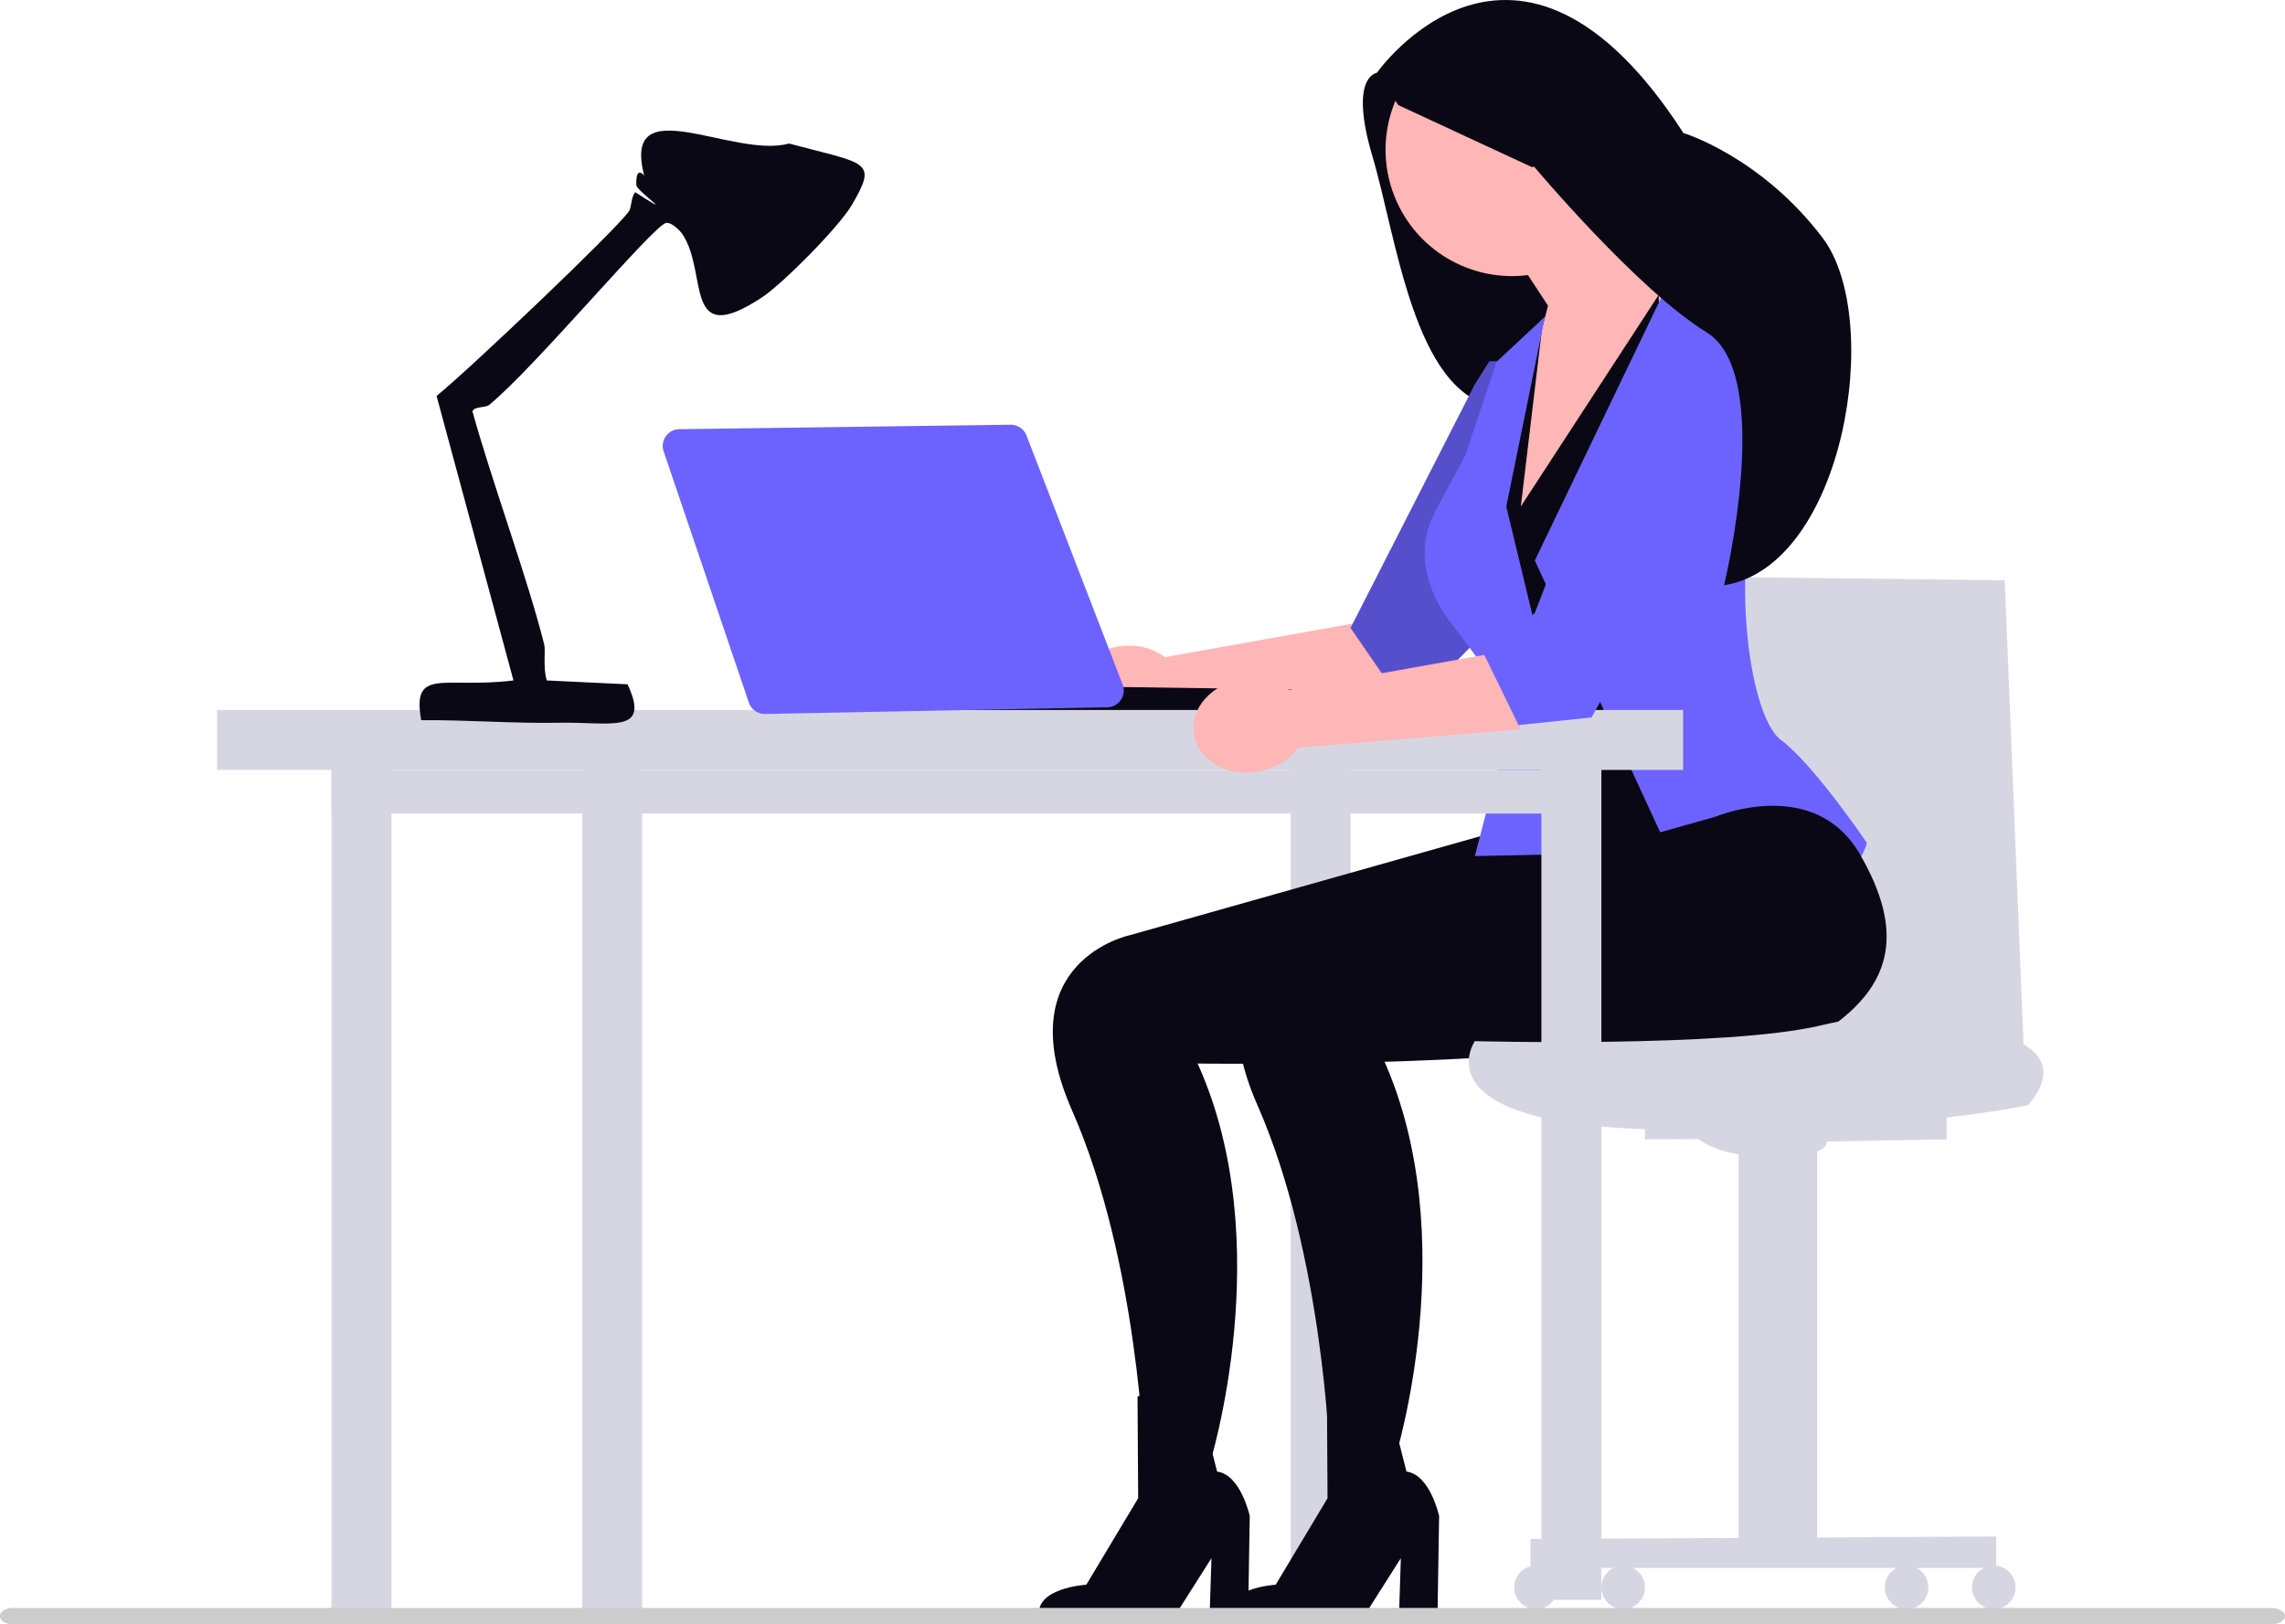 <svg xmlns="http://www.w3.org/2000/svg" width="1025.41" height="728.998"><path fill="#090814" d="m645.741 25.031-27.9 7.697s-12.69 1.305-1.923 37.52 18.61 105.786 54.779 112.176c36.169 6.389 64.997-75.618 64.997-75.618z"/><path fill="#ffb6b6" d="m522.778 294.938 108.955-19.476-5.616 37.257-99.374 8.225c-3.882 5.455-10.482 9.581-18.417 10.791-13.884 2.117-26.559-5.481-28.31-16.971-1.753-11.49 8.082-22.52 21.966-24.638 7.935-1.21 15.464.763 20.796 4.812"/><path fill="#6c63ff" d="M679.218 162.161H668.36l-6.515 10.325-55.767 109.328 25.61 37.25 36.672-37.356z"/><path d="M679.218 162.161H668.36l-6.515 10.325-55.767 109.328 25.61 37.25 36.672-37.356z" opacity=".2"/><path fill="#ffb6b6" d="M730.06 43.491c-13.084-28.469-46.77-40.94-75.24-27.855-28.468 13.085-40.94 46.77-27.855 75.24 10.612 23.088 34.774 35.651 58.713 32.597l8.998 13.704-27.502 106.065 58.738-58.492 31.344-65.683s-17.4-8.935-30.53-21.992c9.668-15.624 11.583-35.638 3.335-53.584"/><path fill="#d6d6e3" d="m899.628 260.434 8.686 213.896H719.391V258.32zm-750.861 72.887h26.903V725.33h-26.903zm112.504 0h26.903V725.33h-26.903zm317.945 0h26.903V725.33h-26.903z"/><path fill="#090814" d="m686.699 368.974-179.67 50.74s-55.478 11.602-25.886 78.777 32.401 157.436 32.401 157.436l29.316 1.086s31.05-99.286-5.429-179.695c0 0 179.469 2.435 203.564-15.752s30.809-40.865 10.332-75.995c-20.476-35.13-64.628-16.597-64.628-16.597"/><path fill="#090814" d="m744.364 132.313-61.89 95.005 9.773-81.976-28.23 66.775 42.33 167.75 43.445-5.428z"/><path fill="#6c63ff" d="m764.45 415.698-75.68-164.156 59.395-123.572 24.959 12.695s38.45 12.773 20.1 61.137c-18.349 48.364-8.84 119.256 5.972 130.279 14.81 11.023 38.545 46.158 38.545 46.158s-5.45 31.79-73.29 37.46"/><path fill="#6c63ff" d="m713.42 383.125-51.575 1.086 17.373-66.822-26.059-35.24s-23.248-25.202-9.464-51.827l13.807-25.805 14.064-42.109 21.767-20.323-17.373 85.233z"/><path fill="#090814" d="m769.853 366.528-179.668 50.74s-55.479 11.603-25.887 78.777S596.7 653.481 596.7 653.481l29.316 1.086s31.05-99.286-5.429-179.694c0 0 179.468 2.434 203.564-15.753s30.809-40.865 10.332-75.995c-20.476-35.13-64.629-16.597-64.629-16.597m-279.129-58.362 156.501 2.213 6.515 8.686-311.166.373z"/><path fill="#d6d6e3" d="M691.719 336.838h26.903v381.165h-26.903z"/><path fill="#d6d6e3" d="M148.767 345.549h550.29v19.566h-550.29zm513.078 121.723s-25.707 37.12 80.347 39.63 167.751-10.857 167.751-10.857 16.862-16.46-1.629-27.226c-18.49-10.766-48.968-18.671-91.204-8.604s-155.265 7.057-155.265 7.057"/><path fill="#d6d6e3" d="M738.188 499.63v11.714l24.09-.098s9.34 8.336 34.202 8.143c24.863-.193 23.344-7.058 23.344-7.058l53.758-.987v-16.928z"/><path fill="#d6d6e3" d="M780.2 504.058v194.896h35.281V503.376z"/><path fill="#d6d6e3" d="M686.818 690.734V703.7h209.01v-14.115z"/><circle cx="855.583" cy="712.42" r="9.783" fill="#d6d6e3"/><circle cx="894.715" cy="712.42" r="9.783" fill="#d6d6e3"/><circle cx="689.274" cy="712.42" r="9.783" fill="#d6d6e3"/><circle cx="728.405" cy="712.42" r="9.783" fill="#d6d6e3"/><path fill="#d6d6e3" d="M97.407 318.646h657.902v26.903H97.407z"/><path fill="#6c63ff" d="M343.18 320.445a7.52 7.52 0 0 1-7.124-5.11l-38.243-112.766c-.782-2.308-.424-4.773.982-6.762s3.61-3.15 6.046-3.183l148.68-2.002h.003c3.188 0 6.01 1.936 7.122 4.816l43.138 111.767a7.44 7.44 0 0 1-.774 6.908 7.44 7.44 0 0 1-6.102 3.329z"/><path fill="#ffb6b6" d="m578.46 309.591 108.955-19.476-5.616 37.258-99.374 8.224c-3.882 5.455-10.482 9.582-18.417 10.791-13.884 2.117-26.559-5.481-28.31-16.971-1.753-11.49 8.082-22.52 21.966-24.638 7.934-1.21 15.464.763 20.796 4.812"/><path fill="#6c63ff" d="m770.514 219.933-56.278 102.063-32.794 3.429-15.483-31.788 22.761-18.486 39.905-102.903"/><path fill="#090814" d="m595.462 626.71.28 45.721-23.262 38.798s-23.75 1.427-21.052 14.684l60.495-.252 16.714-26.346-.837 26.348 17.298-1.079.716-44.202s-4.052-18.571-14.64-19.925l-9.858-38.742z"/><path fill="#090814" d="m510.474 626.71.28 45.721-23.262 38.798s-23.75 1.427-21.052 14.684l60.495-.252 16.714-26.346-.837 26.348 17.298-1.079.716-44.202s-4.052-18.571-14.64-19.925l-9.858-38.742z"/><path fill="#ccc" d="M1019.818 728.998H5.514c-3.287-.145-5.715-1.794-5.502-3.69-.213-1.877 2.215-3.525 5.502-3.67h1014.302c2.896.205 5.181 1.526 5.537 3.195.464 2.041-1.999 3.895-5.537 4.165"/><path fill="#090814" d="M617.842 32.728s62.602-89.208 137.575 26.937c0 0 34.926 10.644 62.534 47.141s9.573 147.354-44.255 155.855c0 0 22.942-94.688-7.858-113.524s-77.45-74.406-77.45-74.406l-.797.327-60.129-27.9zM382.26 92.017c-5.676 9.727-30.91 35.24-40.259 41.41-35.762 23.599-24.023-10.54-35.658-28.182-1.172-1.777-4.969-5.643-7.477-5.176-5.598 1.04-59.345 65.423-79.37 81.67-1.75 1.42-6.626.51-7.476 2.875 8.647 31.342 24.852 75.211 32.208 104.675.678 2.718-.634 10.497 1.15 16.104l36.234 1.725c10.622 22.62-7.553 16.82-30.483 17.254-20.689.393-41.572-1.331-62.114-1.15-4.288-24.03 10.174-14.008 41.41-17.83l-34.509-127.68c14.872-12.08 80.286-74.273 86.27-82.82 1.393-1.988.845-6.272 2.877-8.627 19.564 12.516 1.93.423.575-2.875-.179-.435-.604-9.218 3.45-4.602-10.301-39.659 40.018-7.38 64.991-14.378 35.05 9.382 39.951 7.441 28.182 27.607"/></svg>